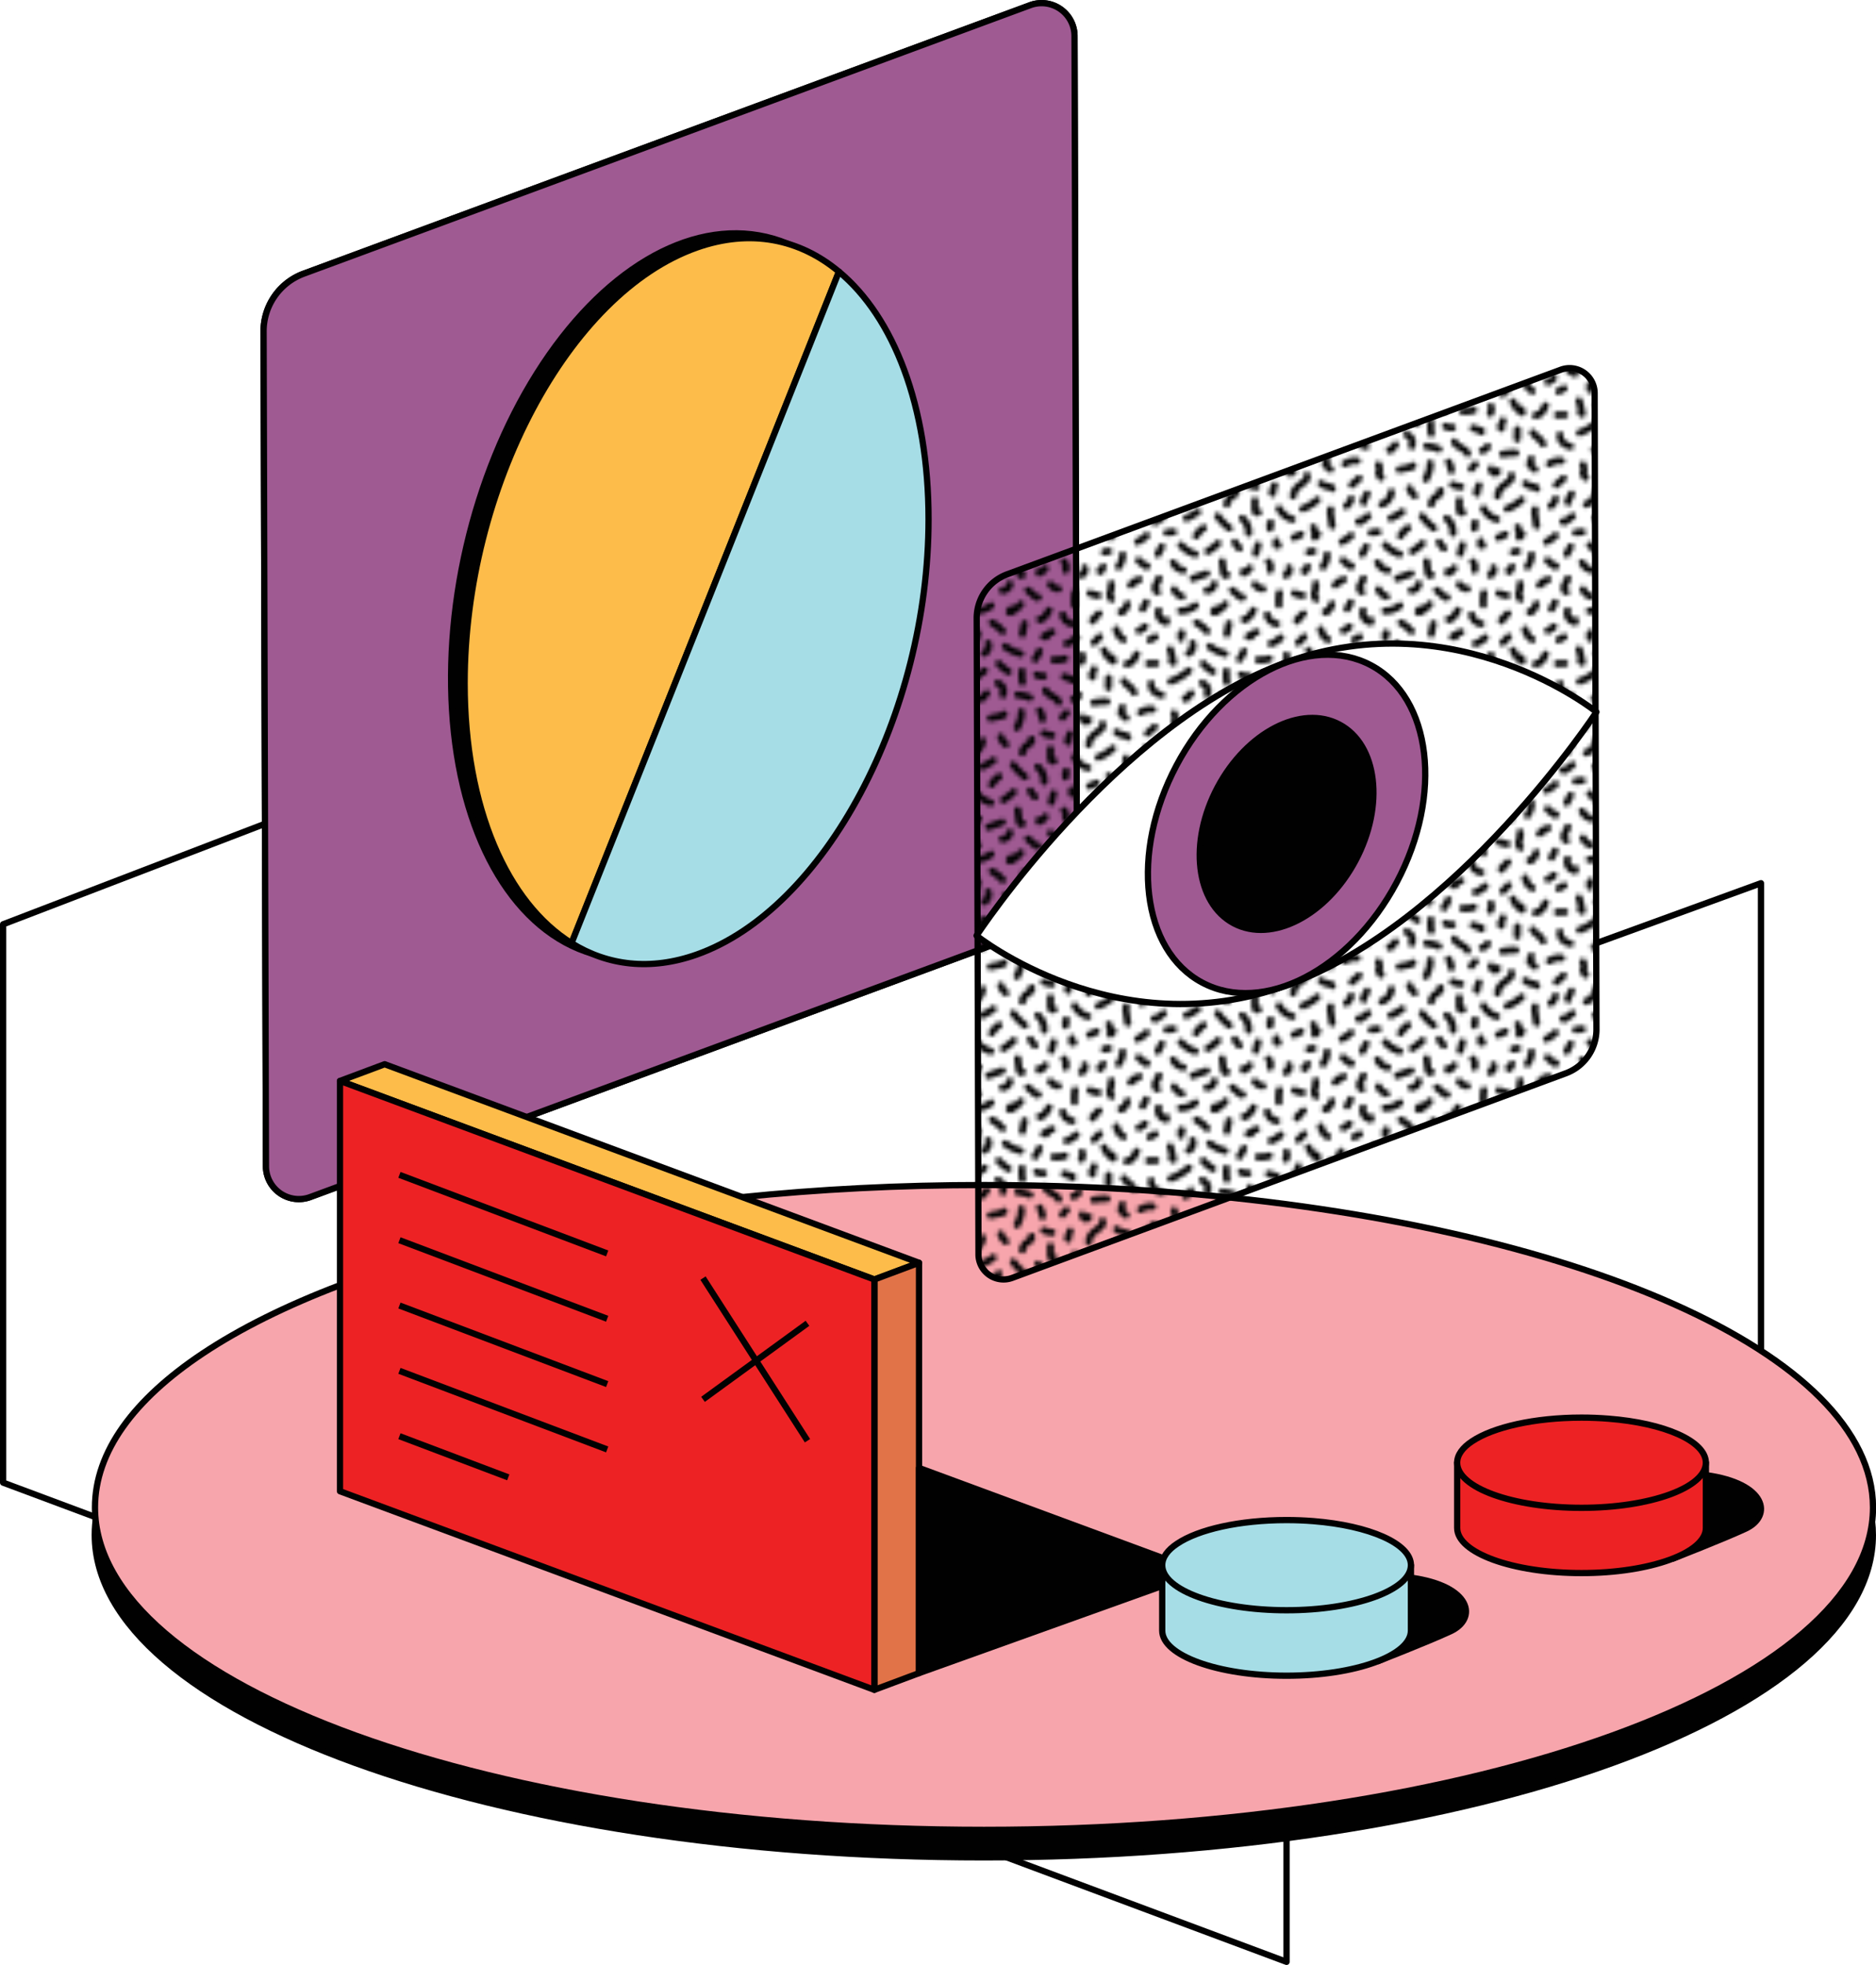 <svg id="Layer_1" data-name="Layer 1" xmlns="http://www.w3.org/2000/svg" xmlns:xlink="http://www.w3.org/1999/xlink" viewBox="0 0 599.06 627.33"><defs><style>.cls-1,.cls-2,.cls-3{fill:none;}.cls-10,.cls-11,.cls-12,.cls-2,.cls-3,.cls-4,.cls-5,.cls-6,.cls-8,.cls-9{stroke:#010101;}.cls-2,.cls-7{stroke-linecap:round;}.cls-10,.cls-11,.cls-12,.cls-2,.cls-3,.cls-4,.cls-5,.cls-6,.cls-7,.cls-8,.cls-9{stroke-linejoin:round;}.cls-2{stroke-width:1.7px;}.cls-10,.cls-11,.cls-12,.cls-3,.cls-4,.cls-5,.cls-6,.cls-7,.cls-8,.cls-9{stroke-width:2px;}.cls-4{fill:#010101;}.cls-5{fill:#f7a5ac;}.cls-6{fill:#9f5a92;}.cls-7{stroke:#000;fill:url(#PATTERN_2);}.cls-8{fill:#fff;}.cls-9{fill:#fdbc4a;}.cls-10{fill:#e17348;}.cls-11{fill:#ed2224;}.cls-12{fill:#a6dde6;}</style><pattern id="PATTERN_2" data-name="PATTERN 2" width="51" height="62" patternTransform="translate(95.87 874.18) scale(1.28)" patternUnits="userSpaceOnUse" viewBox="0 0 51 62"><rect class="cls-1" width="51" height="62"/><path class="cls-2" d="M25.78,62.81l-1,1.93"/><path class="cls-2" d="M30.55,62.43a7.76,7.76,0,0,0,3.59,2.29"/><path class="cls-2" d="M39.81,62a11.59,11.59,0,0,1-2.57,2"/><path class="cls-2" d="M49.21,64.6l.57-2.26"/><path class="cls-2" d="M3.35,61.4v1.17l.49,0"/><path class="cls-2" d="M44,61.7a4.47,4.47,0,0,0,1.14,1.51"/><path class="cls-2" d="M-2,10.23a2.47,2.47,0,0,0,2,1.12"/><path class="cls-2" d="M-3.24,36.64c.48,1.46,2.81,1.56,3.33,3"/><path class="cls-2" d="M25.78.81l-1,1.93"/><path class="cls-2" d="M30.55.43a7.76,7.76,0,0,0,3.59,2.29"/><path class="cls-2" d="M39.81,0a11.59,11.59,0,0,1-2.57,2"/><path class="cls-2" d="M12.59,58a4.47,4.47,0,0,1,.32,2.5,1.39,1.39,0,0,0,.74-.82"/><path class="cls-2" d="M48.64,16.68A5.3,5.3,0,0,1,46.7,19c-.14.09-.41.11-.4-.06"/><path class="cls-2" d="M41.62,15.15a7.84,7.84,0,0,1-2.39,2c-.19.11-.51.14-.54-.08a1,1,0,0,1,.85-.7"/><path class="cls-2" d="M49,10.23a2.47,2.47,0,0,0,2,1.12"/><path class="cls-2" d="M46,13.48c-.08.24-.44.12-.63-.05l-2-1.75"/><path class="cls-2" d="M47.72,6.17a3.18,3.18,0,0,1-1.57,1.28V7"/><path class="cls-2" d="M49.21,2.6,49.78.34"/><path class="cls-2" d="M42.52,20,42,22.68"/><path class="cls-2" d="M47.32,47.36a7.51,7.51,0,0,0,2.08.54"/><path class="cls-2" d="M7.85,12.44A7.79,7.79,0,0,0,9.93,13"/><path class="cls-2" d="M46.27,26.91a21.14,21.14,0,0,1-1.09,2"/><path class="cls-2" d="M37.72,25.72a11.2,11.2,0,0,0,3.85,1.83"/><path class="cls-2" d="M9.92,53.39a11.06,11.06,0,0,0,3.63-2.23"/><path class="cls-2" d="M34.44,19.8a11,11,0,0,1,2.62,2.13"/><path class="cls-2" d="M38.88,10.1A1.88,1.88,0,0,1,37,11.77"/><path class="cls-2" d="M40.83,4.5l.36,2.7a1.08,1.08,0,0,0,.23.66.39.39,0,0,0,.6,0"/><path class="cls-2" d="M37,7.54,33.51,8.77"/><path class="cls-2" d="M28.62,4.81a3.43,3.43,0,0,0,2.54,1.93"/><path class="cls-2" d="M34.19,15.51a5.75,5.75,0,0,1-3.76,1.35"/><path class="cls-2" d="M28.85,11.49a3.34,3.34,0,0,0,2,1.79"/><path class="cls-2" d="M25.08,8.78a11.7,11.7,0,0,1-.83,1.71c-.24.6-.13,1.45.48,1.63"/><path class="cls-2" d="M25,16.77a2.32,2.32,0,0,0,1.92,2.92v-.56"/><path class="cls-2" d="M30.81,22.47c.09-.06-.06-.2-.15-.15a.35.35,0,0,0-.1.3l0,1.1"/><path class="cls-2" d="M2,57.06c.09-.06-.05-.21-.15-.15a.3.3,0,0,0-.09.29v1.11"/><path class="cls-2" d="M33.46,24.93a2.1,2.1,0,0,1-1,2.52"/><path class="cls-2" d="M36.11,30a11.1,11.1,0,0,0,2.4,2"/><path class="cls-2" d="M41.89,31.88A12,12,0,0,0,42,34.69"/><path class="cls-2" d="M45.56,32.8a3.24,3.24,0,0,0,1.76.32"/><path class="cls-2" d="M35.85,34.88a2.18,2.18,0,0,1,1.28,2.94"/><path class="cls-2" d="M32.53,31.76A14.36,14.36,0,0,1,28,34.45"/><path class="cls-2" d="M27.86,26.41a19.35,19.35,0,0,1,.81,3.36.8.8,0,0,1-.43-.58"/><path class="cls-2" d="M24.16,23.33l-1.39.77"/><path class="cls-2" d="M22.43,30l1.92-.06"/><path class="cls-2" d="M33.1,37.4,32,38.67a.36.36,0,0,1-.28.16c-.11,0-.16-.19-.06-.22"/><path class="cls-2" d="M23.12,34.93c-.28,1.3,1,2.69,2.66,2.93"/><path class="cls-2" d="M21.86,14.72A8.5,8.5,0,0,1,21,16.36"/><path class="cls-2" d="M21.59,20.79a4.78,4.78,0,0,1-1.54,1"/><path class="cls-2" d="M20.15,9A21.37,21.37,0,0,0,18,10.41l1-.95"/><path class="cls-2" d="M20,4.25a13,13,0,0,0,1.88,1.51.24.24,0,0,0,.18,0c.06,0,.07-.13,0-.14"/><path class="cls-2" d="M16,2.86a5.31,5.31,0,0,1-1,3"/><path class="cls-2" d="M12.6,2a2.75,2.75,0,0,0-1.17.19"/><path class="cls-2" d="M13.17,10.06a3.92,3.92,0,0,1-.23,2,1.83,1.83,0,0,0,.31,1.86"/><path class="cls-2" d="M17.21,15.11a3.49,3.49,0,0,1-1.39,2.06c-.07,0-.14.08-.21,0s-.07-.16,0-.15"/><path class="cls-2" d="M14.42,21.44A3.86,3.86,0,0,0,16.21,24"/><path class="cls-2" d="M4.05,53.33A5.18,5.18,0,0,0,7.37,56"/><path class="cls-2" d="M19.51,27.63a5.49,5.49,0,0,1-1.11,1.84,1.11,1.11,0,0,1-.49.37c-.32.1-.79,0-.87.35"/><path class="cls-2" d="M11.38,26.66a5.81,5.81,0,0,0,2.34,2.77,3.09,3.09,0,0,0-.31-.93"/><path class="cls-2" d="M10.13,17.54a7.07,7.07,0,0,0-1.6,1.85L8.59,19"/><path class="cls-2" d="M11.22,5.93a2.5,2.5,0,0,0-.86.82c0,.08-.09.17,0,.25s.18.09.19,0"/><path class="cls-2" d="M3.35-.6V.57l.49,0"/><path class="cls-2" d="M15.94,40.93c.08.51-.56,1-.33,1.47a.92.92,0,0,0,.24.28l1,.88"/><path class="cls-2" d="M20.46,42.17a4.47,4.47,0,0,1,3.08-.73"/><path class="cls-2" d="M12.51,33.56,12.44,36"/><path class="cls-2" d="M16.31,34.36c.65,1.12,2.15,1.63,2.6,2.85"/><path class="cls-2" d="M14.51,47.08a3,3,0,0,0,1.55.72c.49.07,1.11.11,1.26.58"/><path class="cls-2" d="M24,45.8,22.2,47.42"/><path class="cls-2" d="M28.82,42.35A2.24,2.24,0,0,1,29,44.09a1,1,0,0,0-.08.69c.14.33.67.51.55.84"/><path class="cls-2" d="M26,49.65l-.92,1.78c-.09.17-.06.5.12.44"/><path class="cls-2" d="M22,50.91a3.35,3.35,0,0,1-1.18,1.81"/><path class="cls-2" d="M16.91,53.54a1.6,1.6,0,0,0-.08,1l.47,3.15"/><path class="cls-2" d="M5.93,43.39a1.45,1.45,0,0,0,.64,1.06c.39.19,1-.05,1-.48"/><path class="cls-2" d="M22,60.06a10.09,10.09,0,0,1-2.26,1.58"/><path class="cls-2" d="M44-.3a4.47,4.47,0,0,0,1.14,1.51"/><path class="cls-2" d="M12.11,39.48a14.37,14.37,0,0,0-3.33.28"/><path class="cls-2" d="M8.87,31.36a1.64,1.64,0,0,1-.37,1c-.18.32-.29.79,0,1"/><path class="cls-2" d="M5.07,37.86a2,2,0,0,1-1.37,1"/><path class="cls-2" d="M2,42.28a10.1,10.1,0,0,0-1,1.14"/><path class="cls-2" d="M2.91,47.51l-.59,1.64c-.07.18-.07.48.13.49"/><path class="cls-2" d="M6.51,6.11a1.38,1.38,0,0,1-.8,1.82"/><path class="cls-2" d="M4.13,12.35a12.73,12.73,0,0,0-.14,3"/><path class="cls-2" d="M1.09,17.83a2.79,2.79,0,0,0,2.39,2.24"/><path class="cls-2" d="M4.43,23.52A5,5,0,0,1,2,25"/><path class="cls-2" d="M10.3,23.31,8.82,24.79"/><path class="cls-2" d="M5.88,27.86a2.26,2.26,0,0,1-.17,1.78"/><path class="cls-2" d="M1.61,28.77a7.14,7.14,0,0,1-2.79.29"/><path class="cls-2" d="M1.43,33.25l1.91.6a.35.35,0,0,1,.24.16c0,.09-.05.23-.14.18"/><path class="cls-2" d="M1.38,4.59a2.24,2.24,0,0,1,.4,2.14"/><path class="cls-2" d="M34,43.62c1-.17,2-.38,3-.6.36-.09.7-.42.32-.47"/><path class="cls-2" d="M36.6,48.26a3.57,3.57,0,0,0,1.28,1.86"/><path class="cls-2" d="M32.05,49.17a3.54,3.54,0,0,1-2.39,3.11"/><path class="cls-2" d="M34.75,54.13a12.35,12.35,0,0,1-2.85,1.62"/><path class="cls-2" d="M41.72,42a5.86,5.86,0,0,1-.44,2.58c-.1.29-.76,1.95-.59,1.26"/><path class="cls-2" d="M40.83,37.78a10.68,10.68,0,0,1,3.05.72"/><path class="cls-2" d="M46.32,41.7A5.35,5.35,0,0,1,47,43.88"/><path class="cls-2" d="M47.76,36.64c.48,1.46,2.81,1.56,3.33,3"/><path class="cls-2" d="M44.28,48.83c.26.5-.28,1-.75,1.33A2.78,2.78,0,0,0,42,52.28"/><path class="cls-2" d="M11,45c.39.76-.44,1.55-1.14,2-1.15.77-2.35,1.83-2.32,3.22"/><path class="cls-2" d="M39.71,55.22a15.21,15.21,0,0,0,2.94,3"/><path class="cls-2" d="M28.76,59.15,27,59.33"/><path class="cls-2" d="M36.21,58.16a6.07,6.07,0,0,0-1.88,2"/><path class="cls-2" d="M26.26,55.21,24.5,56.56c-.22.17-.61.28-.69,0"/><path class="cls-2" d="M45.84,55.77a4.43,4.43,0,0,1,1.6,3.73"/><path class="cls-2" d="M49,51.27c0,.73,0,1.46,0,2.19a1.2,1.2,0,0,0,.22.77c.19.2.58.21.68,0"/><path class="cls-2" d="M49.42,22.15a8.91,8.91,0,0,0-2.12,1.16l.69,0"/><path class="cls-2" d="M9.47,59.77a6.51,6.51,0,0,1-1.74.79"/><path class="cls-2" d="M52.61,28.77a7.14,7.14,0,0,1-2.79.29"/><path class="cls-2" d="M22-1.94A10.09,10.09,0,0,1,19.69-.36"/></pattern></defs><polyline class="cls-3" points="509.78 301.1 562.33 281.97 562.33 517.34"/><polyline class="cls-3" points="410.83 578.07 410.83 626.33 1 473.34 1 295.08 84.61 263"/><path class="cls-4" d="M721,1169.65c-19.77-1.58-40.31-2.42-61.39-2.42C551.84,1167.23,458.13,1189,410,1221c-21.9,14.6-34.35,31.33-34.35,49.12,0,56.85,127.1,102.93,283.89,102.93S943.45,1327,943.45,1270.16C943.45,1221,848.23,1179.82,721,1169.65Z" transform="translate(-345.39 -780.08)"/><path class="cls-5" d="M721,1160.83c-19.77-1.58-40.31-2.42-61.39-2.42-107.73,0-201.44,21.75-249.54,53.81-21.9,14.6-34.35,31.33-34.35,49.12,0,56.84,127.1,102.93,283.89,102.93s283.88-46.09,283.88-102.93C943.45,1212.13,848.23,1171,721,1160.83Z" transform="translate(-345.39 -780.08)"/><path class="cls-5" d="M429.56,885.89l.76,266.53a10.5,10.5,0,0,0,14.14,9.82l232-85.72a19.59,19.59,0,0,0,12.81-18.43l-.76-266.53a10.51,10.51,0,0,0-14.15-9.82l-232,85.72A19.6,19.6,0,0,0,429.56,885.89Z" transform="translate(-345.39 -780.08)"/><path class="cls-6" d="M429.56,885.89l.76,266.53a10.5,10.5,0,0,0,14.14,9.82l232-85.72a19.59,19.59,0,0,0,12.81-18.43l-.76-266.53a10.51,10.51,0,0,0-14.15-9.82l-232,85.72A19.6,19.6,0,0,0,429.56,885.89Z" transform="translate(-345.39 -780.08)"/><ellipse class="cls-4" cx="563.52" cy="970.49" rx="117.78" ry="70.97" transform="translate(-854.44 520.56) rotate(-76.97)"/><path class="cls-7" d="M657.28,977.48l.57,203.09a8,8,0,0,0,10.78,7.48l176.79-65.32a14.94,14.94,0,0,0,9.76-14L854.6,905.6a8,8,0,0,0-10.78-7.49L667,963.43A14.92,14.92,0,0,0,657.28,977.48Z" transform="translate(-345.39 -780.08)"/><path class="cls-8" d="M855.18,1007.38s-44.31,67.57-98.95,87.29-99-15.88-99-15.88,44.3-67.58,99-87.3S855.18,1007.38,855.18,1007.38Z" transform="translate(-345.39 -780.08)"/><ellipse class="cls-6" cx="756.23" cy="1043.08" rx="57.38" ry="39.81" transform="translate(-865.11 441.5) rotate(-62.02)"/><ellipse class="cls-4" cx="756.23" cy="1043.08" rx="35.94" ry="24.93" transform="translate(-865.11 441.5) rotate(-62.02)"/><polygon class="cls-9" points="293.47 403.15 279.21 408.48 108.57 345.09 122.83 339.76 293.47 403.15"/><polygon class="cls-10" points="293.47 534.15 279.21 539.48 279.21 408.48 293.47 403.15 293.47 534.15"/><polygon class="cls-11" points="108.57 476.09 279.21 539.48 279.21 408.48 108.57 345.09 108.57 476.09"/><polygon class="cls-4" points="293.47 534.15 383.46 501.9 293.47 468.65 293.47 534.15"/><line class="cls-9" x1="224.49" y1="408.04" x2="257.85" y2="459.96"/><line class="cls-9" x1="257.85" y1="422.47" x2="224.49" y2="446.75"/><line class="cls-9" x1="127.55" y1="375.08" x2="193.89" y2="400.16"/><line class="cls-9" x1="127.55" y1="395.94" x2="193.89" y2="421.02"/><line class="cls-9" x1="127.55" y1="416.79" x2="193.89" y2="441.88"/><line class="cls-9" x1="127.55" y1="437.65" x2="193.89" y2="462.74"/><line class="cls-9" x1="127.55" y1="458.51" x2="162.3" y2="471.65"/><path class="cls-4" d="M879.41,1277.75s16-6.21,23.36-9.62c8.73-4.06,6.73-14.48-12.64-17.11" transform="translate(-345.39 -780.08)"/><path class="cls-11" d="M810.71,1247v20.9c0,7.95,17.78,14.39,39.71,14.39s39.71-6.44,39.71-14.39V1247Z" transform="translate(-345.39 -780.08)"/><path class="cls-11" d="M859,1233c-2.77-.22-5.64-.34-8.59-.34-15.07,0-28.17,3.05-34.9,7.53-3.07,2-4.81,4.38-4.81,6.87,0,8,17.78,14.4,39.71,14.4s39.71-6.45,39.71-14.4C890.13,1240.14,876.81,1234.38,859,1233Z" transform="translate(-345.39 -780.08)"/><path class="cls-4" d="M785.21,1310.5s16-6.21,23.36-9.63c8.73-4.06,6.73-14.47-12.63-17.1" transform="translate(-345.39 -780.08)"/><path class="cls-12" d="M716.52,1279.77v20.89c0,7.95,17.77,14.4,39.71,14.4s39.71-6.45,39.71-14.4v-20.89Z" transform="translate(-345.39 -780.08)"/><path class="cls-12" d="M764.81,1265.71c-2.76-.22-5.64-.34-8.58-.34-15.07,0-28.18,3-34.91,7.53-3.06,2-4.8,4.38-4.8,6.87,0,8,17.77,14.39,39.71,14.39s39.71-6.44,39.71-14.39C795.94,1272.88,782.62,1267.13,764.81,1265.71Z" transform="translate(-345.39 -780.08)"/><path class="cls-9" d="M567.83,859.14c-40.91,14.47-74.07,76.73-74.07,139.05,0,39.93,13.6,70.19,34.14,83l85.39-214.37C600.74,856.36,585,853.07,567.83,859.14Z" transform="translate(-345.39 -780.08)"/><path class="cls-12" d="M613.29,866.81,527.9,1081.18c11.52,7.18,25.22,8.86,39.93,3.66,40.9-14.47,74.07-76.73,74.07-139C641.9,909.57,630.7,881.3,613.29,866.81Z" transform="translate(-345.39 -780.08)"/></svg>